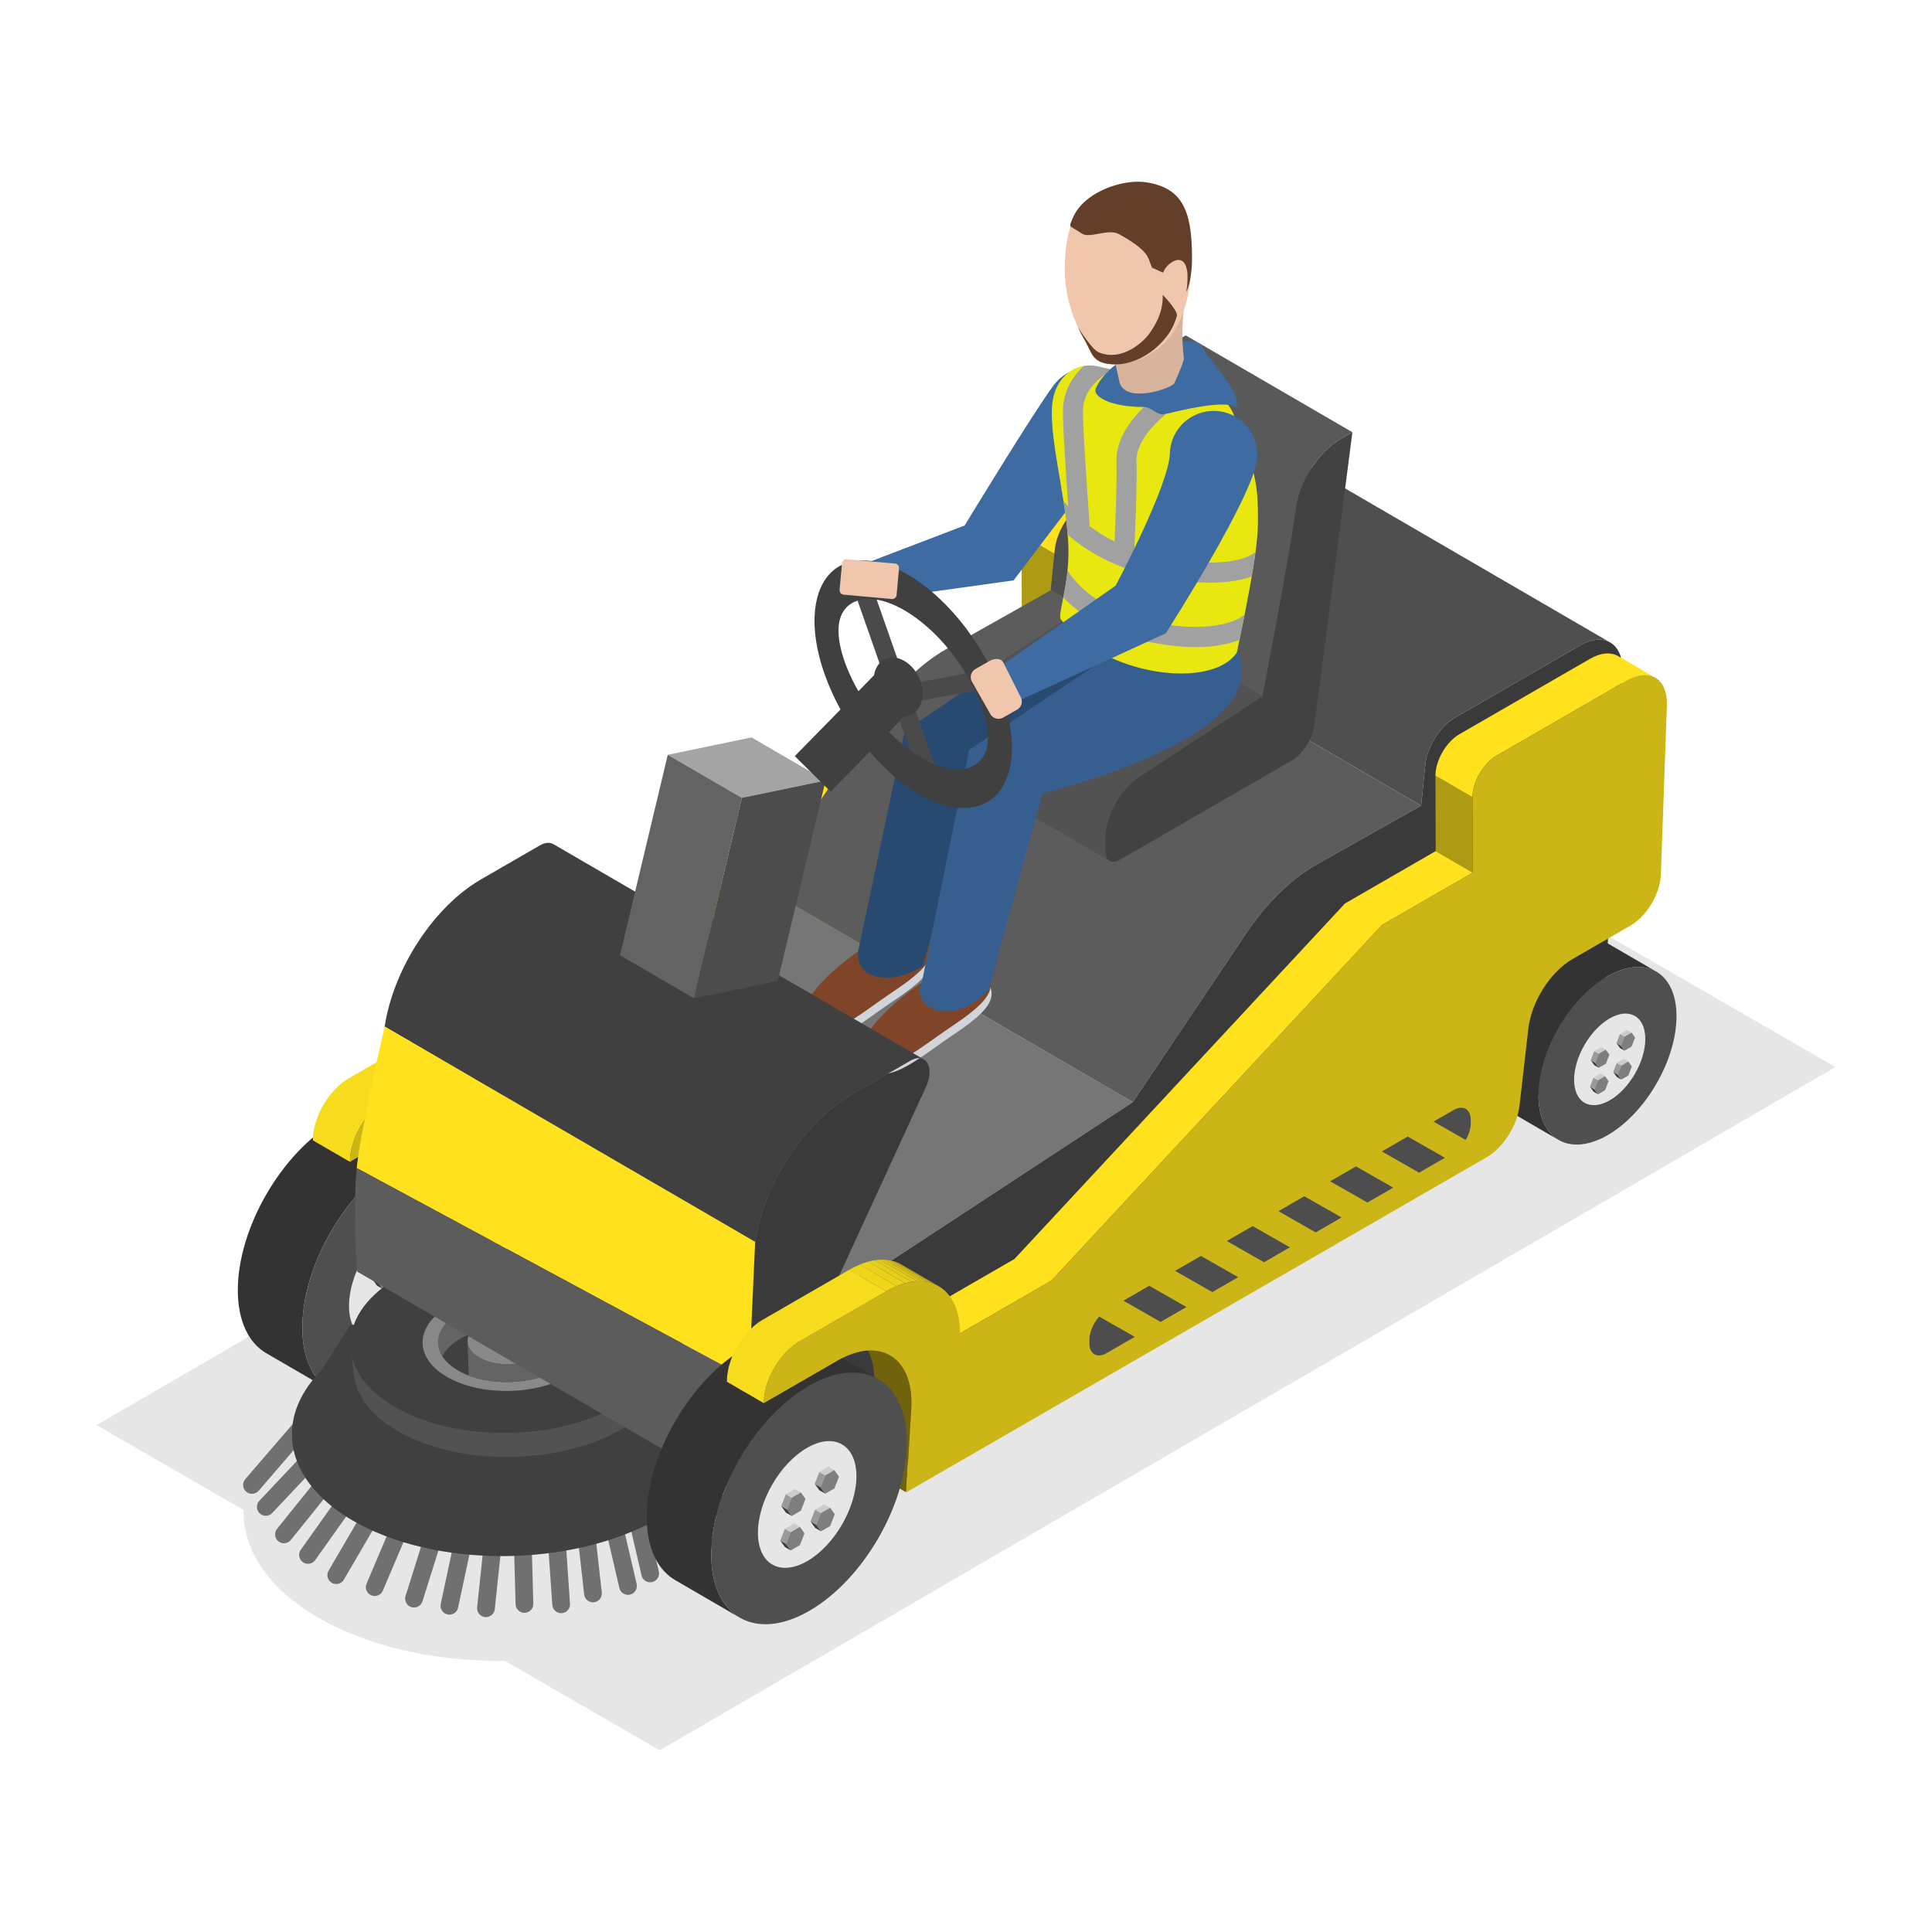 <?xml version="1.0" encoding="utf-8"?>
<svg xmlns="http://www.w3.org/2000/svg" enable-background="new 0 0 3000 3000" viewBox="0 0 3000 3000">
  <switch>
    <g>
      <g>
        <g>
          <g opacity=".1">
            <g>
              <g>
                <polygon points="2850 1656.9 1024.492 2717.835 150 2212.917 1975.508 1151.98"/>
              </g>
            </g>
            <path d="M505.219,2518.003c-109.36-58.614-148.475-145.162-116.074-225.48c16.314-40.44,50.759-79.301,103.496-112.222&#xA;						c157.476-98.308,418.657-106.567,583.081-18.44c164.603,88.229,170.052,239.399,12.579,337.705&#xA;						C930.825,2597.874,669.825,2606.231,505.219,2518.003z"/>
          </g>
          <g>
            <g>
              <g>
                <g>
                  <g>
                    <g>
                      <path d="M628.728,1731.056c-27.615-16.05-65.853-13.792-108.055,10.574&#xA;											c-83.88,48.432-151.659,165.872-151.385,262.263c0.136,47.885,17.042,81.577,44.304,97.422l100.176,58.219&#xA;											c-27.264-15.844-44.17-49.536-44.304-97.423c-0.274-96.391,67.503-213.829,151.383-262.262&#xA;											c42.202-24.368,80.442-26.624,108.056-10.573L628.728,1731.056z" fill="#333"/>
                      <g>
                        <path d="M620.847,1799.849c83.88-48.431,152.103-9.516,152.375,86.875&#xA;												c0.274,96.391-67.504,213.795-151.383,262.228c-83.882,48.431-152.103,9.552-152.377-86.841&#xA;												C469.19,1965.719,536.967,1848.281,620.847,1799.849z" fill="#4f4f4f"/>
                      </g>
                      <g>
                        <ellipse cx="618.442" cy="1983.799" fill="#e6e6e6" rx="107.815" ry="62.448" transform="rotate(-59.84 618.479 1983.876)"/>
                      </g>
                    </g>
                  </g>
                  <g>
                    <g>
                      <g>
                        <g>
                          <polygon fill="#3b3b3b" points="646.485 1967.088 637.356 1961.783 630.191 1951.718 639.32 1957.024"/>
                        </g>
                        <g>
                          <polygon fill="#9a9a9a" points="639.32 1957.024 630.191 1951.718 637.275 1933.431 646.405 1938.736"/>
                        </g>
                        <g>
                          <polygon fill="#ccc" points="646.405 1938.736 637.275 1933.431 651.519 1925.207 660.649 1930.512"/>
                        </g>
                        <g>
                          <polygon fill="#7e7e7e" points="660.649 1930.512 667.813 1940.572 660.729 1958.863 646.485 1967.088 639.32 1957.024 646.405 1938.736"/>
                        </g>
                      </g>
                    </g>
                    <g>
                      <g>
                        <g>
                          <polygon fill="#3b3b3b" points="592.935 2055.131 583.806 2049.826 576.642 2039.761 585.771 2045.066"/>
                        </g>
                        <g>
                          <polygon fill="#9a9a9a" points="585.771 2045.066 576.642 2039.761 583.726 2021.473 592.855 2026.779"/>
                        </g>
                        <g>
                          <polygon fill="#ccc" points="592.855 2026.779 583.726 2021.473 597.97 2013.248 607.099 2018.555"/>
                        </g>
                        <g>
                          <polygon fill="#7e7e7e" points="607.099 2018.555 614.264 2028.615 607.179 2046.906 592.935 2055.131 585.771 2045.066 592.855 2026.779"/>
                        </g>
                      </g>
                    </g>
                    <g>
                      <g>
                        <g>
                          <polygon fill="#3b3b3b" points="639.937 2025.473 630.808 2020.169 623.644 2010.103 632.773 2015.408"/>
                        </g>
                        <g>
                          <polygon fill="#9a9a9a" points="632.773 2015.408 623.644 2010.103 630.728 1991.815 639.857 1997.122"/>
                        </g>
                        <g>
                          <polygon fill="#ccc" points="639.857 1997.122 630.728 1991.815 644.973 1983.59 654.101 1988.897"/>
                        </g>
                        <g>
                          <polygon fill="#7e7e7e" points="654.101 1988.897 661.266 1998.957 654.181 2017.249 639.937 2025.473 632.773 2015.408 639.857 1997.122"/>
                        </g>
                      </g>
                    </g>
                    <g>
                      <g>
                        <g>
                          <polygon fill="#3b3b3b" points="594.494 2001.626 585.365 1996.322 578.2 1986.256 587.329 1991.561"/>
                        </g>
                        <g>
                          <polygon fill="#9a9a9a" points="587.329 1991.561 578.2 1986.256 585.284 1967.968 594.413 1973.275"/>
                        </g>
                        <g>
                          <polygon fill="#ccc" points="594.413 1973.275 585.284 1967.968 599.53 1959.744 608.657 1965.05"/>
                        </g>
                        <g>
                          <polygon fill="#7e7e7e" points="608.657 1965.05 615.822 1975.11 608.738 1993.402 594.494 2001.626 587.329 1991.561 594.413 1973.275"/>
                        </g>
                      </g>
                    </g>
                  </g>
                </g>
                <g>
                  <g>
                    <path d="M391.246,2319.588c-3.183,0-6.38-1.096-8.978-3.335c-5.761-4.968-6.41-13.661-1.445-19.423&#xA;										l85.429-99.165c4.961-5.762,13.657-6.401,19.415-1.446c5.761,4.969,6.41,13.662,1.445,19.423l-85.428,99.166&#xA;										C398.96,2317.968,395.114,2319.588,391.246,2319.588z" fill="#707070"/>
                    <path d="M412.691,2353.721c-3.385,0-6.776-1.237-9.435-3.745c-5.536-5.21-5.798-13.923-0.585-19.463&#xA;										l93.562-99.374c5.214-5.533,13.926-5.802,19.462-0.585c5.536,5.21,5.798,13.924,0.585,19.463l-93.563,99.374&#xA;										C420.009,2352.269,416.355,2353.721,412.691,2353.721z" fill="#707070"/>
                    <path d="M440.903,2396.386c-3.029,0-6.077-0.995-8.622-3.039&#xA;										c-5.923-4.767-6.861-13.433-2.094-19.363l68.645-85.33c4.763-5.923,13.432-6.857,19.358-2.097&#xA;										c5.923,4.766,6.861,13.433,2.094,19.363l-68.645,85.329C448.919,2394.632,444.929,2396.386,440.903,2396.386z" fill="#707070"/>
                    <path d="M478.234,2428.267c-2.756,0-5.543-0.827-7.963-2.548&#xA;										c-6.198-4.404-7.651-13.002-3.247-19.195l75.899-106.79c4.407-6.192,12.998-7.657,19.2-3.247&#xA;										c6.198,4.404,7.65,13.003,3.247,19.195l-75.899,106.79C486.785,2426.25,482.543,2428.267,478.234,2428.267z" fill="#707070"/>
                    <path d="M522.099,2459.644c-2.356,0-4.743-0.605-6.928-1.876&#xA;										c-6.565-3.832-8.783-12.263-4.951-18.832l64.07-109.788c3.839-6.575,12.255-8.773,18.833-4.955&#xA;										c6.565,3.832,8.783,12.263,4.951,18.832l-64.07,109.788C531.443,2457.203,526.835,2459.644,522.099,2459.644z" fill="#707070"/>
                    <path d="M581.843,2478.28c-1.795,0-3.62-0.356-5.378-1.102c-6.998-2.978-10.259-11.06-7.288-18.058&#xA;										l51.865-122.044c2.975-7.006,11.055-10.266,18.057-7.288c6.998,2.978,10.259,11.06,7.287,18.058l-51.865,122.044&#xA;										C592.293,2475.134,587.201,2478.28,581.843,2478.28z" fill="#707070"/>
                    <path d="M642.865,2496.164c-1.368,0-2.76-0.208-4.134-0.638&#xA;										c-7.254-2.286-11.284-10.018-9.002-17.272l42.713-135.78c2.279-7.254,10.01-11.275,17.264-9.002&#xA;										c7.254,2.286,11.284,10.017,9.001,17.272l-42.712,135.78C654.146,2492.399,648.717,2496.164,642.865,2496.164z" fill="#707070"/>
                    <path d="M697.853,2507.237c-0.955,0-1.919-0.094-2.891-0.302&#xA;										c-7.435-1.587-12.175-8.908-10.588-16.344l29.331-137.306c1.587-7.442,8.891-12.202,16.343-10.588&#xA;										c7.435,1.586,12.175,8.908,10.588,16.344l-29.331,137.306C709.923,2502.813,704.209,2507.237,697.853,2507.237z" fill="#707070"/>
                    <path d="M754.609,2511.049c-0.481,0-0.968-0.027-1.459-0.074c-7.563-0.8-13.045-7.577-12.249-15.134&#xA;										l15.257-144.93c0.793-7.563,7.556-12.982,15.133-12.256c7.563,0.8,13.045,7.577,12.249,15.134l-15.257,144.93&#xA;										C767.54,2505.791,761.564,2511.049,754.609,2511.049z" fill="#707070"/>
                    <path d="M814.357,2504.406c-7.429,0-13.553-5.917-13.755-13.392l-3.052-111.341&#xA;										c-0.209-7.604,5.782-13.93,13.385-14.139c7.64-0.262,13.933,5.782,14.138,13.386l3.052,111.341&#xA;										c0.209,7.604-5.782,13.93-13.385,14.139C814.612,2504.406,814.484,2504.406,814.357,2504.406z" fill="#707070"/>
                    <path d="M871.345,2504.944c-7.173,0-13.22-5.56-13.721-12.821l-9.153-132.72&#xA;										c-0.525-7.584,5.2-14.159,12.786-14.683c7.553-0.498,14.161,5.204,14.682,12.787l9.153,132.72&#xA;										c0.524,7.584-5.2,14.159-12.787,14.684C871.983,2504.931,871.664,2504.944,871.345,2504.944z" fill="#707070"/>
                    <path d="M920.743,2488.089c-6.918,0-12.877-5.197-13.667-12.236l-14.867-132.721&#xA;										c-0.844-7.557,4.595-14.367,12.151-15.214c7.553-0.867,14.367,4.592,15.217,12.149l14.867,132.72&#xA;										c0.844,7.557-4.595,14.368-12.151,15.215C921.771,2488.062,921.254,2488.089,920.743,2488.089z" fill="#707070"/>
                    <path d="M975.163,2476.492c-6.256,0-11.919-4.289-13.398-10.649l-30.511-131.202&#xA;										c-1.721-7.409,2.887-14.811,10.292-16.532c7.375-1.708,14.807,2.877,16.531,10.293l30.511,131.202&#xA;										c1.721,7.409-2.887,14.811-10.292,16.532C977.247,2476.378,976.198,2476.492,975.163,2476.492z" fill="#707070"/>
                    <path d="M1009.6,2457.008c-6.255,0-11.919-4.289-13.398-10.649l-30.511-131.201&#xA;										c-1.721-7.409,2.887-14.811,10.293-16.532c7.378-1.708,14.806,2.878,16.531,10.293l30.511,131.201&#xA;										c1.721,7.409-2.888,14.811-10.293,16.532C1011.683,2456.894,1010.635,2457.008,1009.6,2457.008z" fill="#707070"/>
                    <path d="M1050.211,2441.411c-5.049,0-9.913-2.783-12.326-7.611l-36.662-73.322&#xA;										c-3.399-6.804-0.642-15.073,6.158-18.475c6.79-3.402,15.069-0.652,18.471,6.158l36.665,73.322&#xA;										c3.399,6.804,0.642,15.073-6.158,18.475C1054.383,2440.947,1052.282,2441.411,1050.211,2441.411z" fill="#707070"/>
                    <path d="M1094.755,2409.96c-4.299,0-8.534-2.004-11.22-5.775l-50.043-70.176&#xA;										c-4.414-6.192-2.975-14.791,3.217-19.201c6.185-4.43,14.79-2.978,19.203,3.214l50.044,70.176&#xA;										c4.414,6.192,2.975,14.791-3.217,19.201C1100.315,2409.133,1097.522,2409.96,1094.755,2409.96z" fill="#707070"/>
                    <path d="M1137.925,2378.234c-4.007,0-7.983-1.741-10.706-5.103l-60.107-74.196&#xA;										c-4.786-5.91-3.876-14.576,2.034-19.363c5.899-4.794,14.571-3.886,19.365,2.03l60.108,74.196&#xA;										c4.786,5.91,3.876,14.576-2.034,19.363C1144.036,2377.232,1140.97,2378.234,1137.925,2378.234z" fill="#707070"/>
                    <path d="M1170.231,2326.258c-2.908,0-5.839-0.915-8.329-2.817l-76.275-58.081&#xA;										c-6.05-4.605-7.22-13.245-2.615-19.295c4.608-6.051,13.244-7.227,19.294-2.609l76.275,58.081&#xA;										c6.05,4.605,7.22,13.245,2.615,19.295C1178.486,2324.388,1174.382,2326.258,1170.231,2326.258z" fill="#707070"/>
                    <path d="M1172.288,2270.005c-2.847,0-5.721-0.881-8.185-2.703l-80.393-59.547&#xA;										c-6.111-4.525-7.395-13.15-2.871-19.261c4.528-6.111,13.15-7.395,19.261-2.871l80.393,59.546&#xA;										c6.111,4.525,7.395,13.15,2.871,19.262C1180.661,2268.076,1176.5,2270.005,1172.288,2270.005z" fill="#707070"/>
                  </g>
                  <path d="M557.211,2366.369c-89.429-47.931-121.415-118.705-94.919-184.385&#xA;									c13.341-33.07,41.508-64.849,84.633-91.77c128.775-80.391,342.355-87.144,476.812-15.08&#xA;									c134.603,72.149,139.06,195.768,10.286,276.157C905.248,2431.682,691.817,2438.516,557.211,2366.369z" fill="#404040"/>
                  <path d="M544.165,2057.149l-84.689,132.591c0,0,40.086,163.372,294.842,145.065&#xA;									c254.756-18.307,353.549-186.286,353.549-186.286l-71.036-91.37H544.165z" fill="#404040"/>
                  <g>
                    <path d="M548.522,2126.697c1.056,36.75,26.469,72.785,75.909,99.284&#xA;										c98.248,52.661,254.199,47.73,348.297-11.013c46.746-29.182,69.439-66.159,68.396-102.439l-4.333-37.627&#xA;										c1.043,36.281-21.651,73.257-68.397,102.439c-94.099,58.741-250.049,63.673-348.297,11.012&#xA;										c-49.44-26.499-74.853-62.534-75.909-99.284L548.522,2126.697z" fill="#525252"/>
                    <path d="M620.086,2188.362c-98.217-52.642-101.581-143.002-7.513-201.723&#xA;										c94.067-58.723,250.081-63.657,348.298-11.015c98.324,52.703,101.579,143.003,7.514,201.724&#xA;										C874.318,2236.071,718.412,2241.063,620.086,2188.362z" fill="#404040"/>
                    <path d="M697.623,2139.986c-53.593-28.727-55.427-77.946-4.097-109.99&#xA;										c51.288-32.017,136.273-34.706,189.866-5.979c53.55,28.702,55.383,77.922,4.094,109.94&#xA;										C836.156,2166,751.173,2168.687,697.623,2139.986z" fill="#898989"/>
                    <g>
                      <path d="M714.11,2129.73c44.065,23.617,113.812,21.413,156.014-4.933&#xA;											c13.745-8.581,22.392-18.708,26.919-29.213c-5.084-10.697-15.006-20.683-29.975-28.705&#xA;											c-44.066-23.619-114.027-21.407-156.229,4.939c-13.501,8.427-22.463,18.303-27.042,28.604&#xA;											C688.821,2111.346,698.859,2121.555,714.11,2129.73z" fill="#404040"/>
                      <path d="M680.009,2085.167c0.204,7.076,2.549,14.072,6.772,20.719&#xA;											c4.939-9.1,12.994-17.816,25.042-25.335c42.202-26.346,112.162-28.559,156.229-4.94&#xA;											c12.619,6.764,21.615,14.932,27.214,23.733c3.642-6.723,5.786-13.631,5.587-20.528&#xA;											c-0.472-16.449-11.841-32.573-33.987-44.443c-44.066-23.619-114.026-21.406-156.231,4.94&#xA;											C689.693,2052.384,679.54,2068.928,680.009,2085.167z" fill="#646464"/>
                      <path d="M726.062,2082.868l1.831,53.02c39.03,14.89,91.106,13.243,128.936-4.075l-1.824-52.778&#xA;											c0.274,9.512-5.695,19.214-17.957,26.868c-24.616,15.367-65.376,16.733-91.078,2.957&#xA;											C732.985,2101.9,726.337,2092.473,726.062,2082.868z" fill="#646464"/>
                      <path d="M745.969,2108.859c-25.838-13.849-26.582-37.462-1.968-52.828&#xA;											c24.616-15.367,65.378-16.734,91.216-2.884c25.701,13.775,26.445,37.388,1.83,52.756&#xA;											C812.432,2121.267,771.67,2122.634,745.969,2108.859z" fill="#898989"/>
                    </g>
                  </g>
                </g>
                <g>
                  <g>
                    <g>
                      <polygon fill="#ad9b14" points="1644.152 980.114 1586.621 946.677 1586.289 829.563 1643.821 862.998"/>
                    </g>
                    <path d="M1870.077,643.938c-11.249-6.537-26.833-5.659-44.12,4.324l-202.473,116.905&#xA;										c-20.613,11.901-37.261,40.739-37.195,64.396l57.532,33.435c-0.068-23.655,16.582-52.494,37.193-64.396l202.474-116.905&#xA;										c17.289-9.981,32.87-10.86,44.121-4.322L1870.077,643.938z" fill="#ffe21d"/>
                    <polygon fill="#ffe21d" points="1586.621 946.677 1445.75 1028.015 932.55 1580.028 790.586 1661.997 848.116 1695.432 990.082 1613.463 1503.28 1061.45 1644.152 980.114"/>
                    <path d="M739.391,1729.723l-57.532-33.436c22.377,13.005,35.388,42.001,32.923,82.962&#xA;										l-7.829,129.715l57.532,33.437l7.829-129.715C774.777,1771.722,761.765,1742.726,739.391,1729.723z" fill="#70630c"/>
                    <g>
                      <defs>
                        <path d="M757.291,1588.8l57.532,33.435&#xA;												c-20.761-12.066-49.514-10.364-81.239,7.954l-57.532-33.436C707.779,1578.434,736.53,1576.734,757.291,1588.8z" enable-background="new" id="a"/>
                      </defs>
                      <clipPath id="b">
                        <use href="#a" overflow="visible"/>
                      </clipPath>
                      <g clip-path="url(#b)">
                        <path d="M733.583,1630.189l-57.532-33.436c5.424-3.131,10.761-5.777,15.985-7.951l57.532,33.435&#xA;												C744.342,1624.412,739.006,1627.058,733.583,1630.189L733.583,1630.189z" fill="#f0d61b"/>
                        <path d="M749.568,1622.236l-57.532-33.435c4.573-1.904,9.058-3.446,13.443-4.635l57.53,33.436&#xA;												C758.626,1618.792,754.139,1620.334,749.568,1622.236L749.568,1622.236z" fill="#ebd11a"/>
                        <path d="M763.009,1617.603l-57.53-33.436c3.413-0.927,6.764-1.641,10.045-2.147l57.53,33.437&#xA;												C769.773,1615.96,766.422,1616.674,763.009,1617.603L763.009,1617.603z" fill="#e6ce1a"/>
                        <path d="M773.054,1615.456l-57.53-33.437c2.894-0.445,5.733-0.728,8.513-0.854l57.53,33.436&#xA;												C778.787,1614.725,775.948,1615.01,773.054,1615.456L773.054,1615.456z" fill="#e2c91a"/>
                        <path d="M781.568,1614.602l-57.53-33.436c2.571-0.114,5.091-0.093,7.557,0.061l57.53,33.436&#xA;												C786.659,1614.507,784.14,1614.486,781.568,1614.602L781.568,1614.602z" fill="#ddc419"/>
                        <path d="M789.124,1614.663l-57.53-33.436c2.351,0.149,4.651,0.419,6.898,0.807l57.53,33.436&#xA;												C793.777,1615.08,791.477,1614.812,789.124,1614.663L789.124,1614.663z" fill="#d8bf18"/>
                        <path d="M796.023,1615.47l-57.53-33.436c2.19,0.381,4.328,0.873,6.41,1.478l57.532,33.436&#xA;												C800.352,1616.343,798.212,1615.849,796.023,1615.47L796.023,1615.47z" fill="#d2bb18"/>
                        <path d="M802.434,1616.948l-57.532-33.436c2.066,0.601,4.077,1.31,6.031,2.127l57.532,33.437&#xA;												C806.512,1618.257,804.499,1617.547,802.434,1616.948L802.434,1616.948z" fill="#cdb617"/>
                        <path d="M808.465,1619.075l-57.532-33.437c1.971,0.825,3.882,1.761,5.732,2.804l57.532,33.434&#xA;												C812.347,1620.833,810.435,1619.9,808.465,1619.075L808.465,1619.075z" fill="#c8b117"/>
                        <path d="M814.197,1621.876l-57.532-33.434c0.209,0.118,0.419,0.236,0.626,0.358l57.532,33.435&#xA;												C814.616,1622.115,814.406,1621.995,814.197,1621.876L814.197,1621.876z" fill="#c3af16"/>
                      </g>
                    </g>
                    <g>
                      <path d="M1883.487,681.696c35.726-20.628,64.176-2.381,62.129,39.863l-9.356,262.51&#xA;											c-1.431,29.5-22.006,63.754-46.97,78.169l-90.084,52.012c-34.604,19.981-63.89,66.164-68.729,108.4l-13.653,119.07&#xA;											c-3.566,31.214-25.235,65.382-50.825,80.157L764.485,1942.4l7.827-129.715c4.737-78.709-47.667-113.239-113.856-75.022&#xA;											l-115.1,66.456c-0.1-35.365,24.731-78.375,55.48-96.13l134.748-77.801c63.035-36.396,114.327-7.194,114.532,65.243&#xA;											l141.966-81.969l513.198-552.013l140.872-81.336l-0.331-117.116c-0.068-23.655,16.582-52.494,37.193-64.396&#xA;											L1883.487,681.696z" fill="#ccb517"/>
                    </g>
                    <path d="M676.052,1596.752l-134.748,77.802c-30.749,17.753-55.578,60.765-55.478,96.13l57.53,33.435&#xA;										c-0.1-35.365,24.731-78.375,55.48-96.13l134.748-77.801L676.052,1596.752z" fill="#f6dc1c"/>
                  </g>
                </g>
                <g>
                  <g>
                    <path d="M1924.996,663.258c-11.88-6.906-28.345-5.983-46.623,4.571l-194.16,112.105&#xA;										c-23.661,13.663-43.565,45.4-46.458,74.095l-6.322,62.649l575.309,334.355l6.322-62.649&#xA;										c2.895-28.695,22.797-60.432,46.458-74.093l194.162-112.107c18.276-10.554,34.74-11.477,46.621-4.571L1924.996,663.258z" fill="#4f4f4f"/>
                    <path d="M1631.434,916.678l-163.361,91.968c-39.036,22.535-76.93,59.582-107.53,105.141&#xA;										l-176.767,263.251l575.311,334.355l176.766-263.251c30.6-45.559,68.496-82.606,107.53-105.141l163.361-91.969&#xA;										L1631.434,916.678z" fill="#5c5c5c"/>
                    <g>
                      <polygon fill="#767676" points="1283.575 2023.35 708.266 1688.994 1183.775 1377.039 1759.086 1711.394"/>
                    </g>
                    <g>
                      <path d="M2453.685,1002.184c37.941-21.907,68.064-2.317,65.607,42.652l-32.57,599.817&#xA;											l-1356.588,786.456l-0.932-283.024l43.41-219.694c13.811-90.578,76.549-186.37,149.668-228.587l90.995-52.54&#xA;											c24.495-14.143,38.762,9.562,24.468,40.671l-154.167,335.414l475.511-311.956l176.766-263.251&#xA;											c30.6-45.559,68.496-82.604,107.53-105.141l163.363-91.969l6.321-62.649c2.895-28.695,22.797-60.432,46.458-74.093&#xA;											L2453.685,1002.184z" fill="#3a3a3a"/>
                    </g>
                    <g>
                      <g>
                        <path d="M1440.05,1470.215c19.996,27.559-1.149,49.484-53.526,84.549&#xA;												c-52.378,35.065-109.474,87.603-136.152,42.432c-13.196-22.346,36.881-74.951,89.259-110.015&#xA;												C1392.009,1452.116,1424.81,1449.211,1440.05,1470.215z" fill="#d1d4d9"/>
                        <path d="M1438.51,1456.562c19.996,27.559-1.147,49.484-53.525,84.549&#xA;												c-52.378,35.065-109.477,87.603-136.152,42.43c-13.195-22.344,36.88-74.949,89.258-110.013&#xA;												C1390.469,1438.464,1423.27,1435.558,1438.51,1456.562z" fill="#804528"/>
                      </g>
                      <g>
                        <path d="M1532.335,1523.206c19.996,27.561-1.148,49.486-53.526,84.551&#xA;												c-52.378,35.064-109.475,87.603-136.152,42.43c-13.195-22.344,36.882-74.949,89.259-110.013&#xA;												C1484.294,1505.109,1517.095,1502.204,1532.335,1523.206z" fill="#d1d4d9"/>
                        <path d="M1530.795,1509.553c19.995,27.561-1.147,49.485-53.525,84.551&#xA;												c-52.378,35.064-109.477,87.603-136.152,42.43c-13.196-22.344,36.88-74.949,89.258-110.013&#xA;												C1482.753,1491.457,1515.554,1488.551,1530.795,1509.553z" fill="#804528"/>
                      </g>
                    </g>
                    <path d="M1172.612,1928.39c13.811-90.577,76.549-186.368,149.668-228.588l90.995-52.538&#xA;										c8.623-4.979,15.977-5.267,21.266-2.193l-575.311-334.355c-5.286-3.073-12.643-2.785-21.264,2.193l-90.997,52.54&#xA;										c-73.119,42.217-135.855,138.009-149.668,228.586L1172.612,1928.39z" fill="#404040"/>
                    <path d="M1162.951,2141.849l9.661-213.459l-575.312-334.355c0,0-38.048,163.967-43.408,219.696&#xA;										L1162.951,2141.849z" fill="#ffe21d"/>
                    <path d="M553.893,1813.73c-6.775,70.431,0.932,160.941,0.932,160.941l575.309,334.355&#xA;										l32.817-167.177L553.893,1813.73z" fill="#5c5c5c"/>
                  </g>
                </g>
                <g>
                  <g>
                    <path d="M2485.679,1458.623c-19.485-11.325-46.467-9.729-76.253,7.468&#xA;										c-59.205,34.184-107.022,117.043-106.829,185.077c0.097,33.789,12.026,57.568,31.266,68.75l86.297,50.154&#xA;										c-19.241-11.183-31.172-34.962-31.266-68.75c-0.193-68.034,47.624-150.892,106.829-185.076&#xA;										c29.786-17.198,56.768-18.793,76.253-7.469L2485.679,1458.623z" fill="#333"/>
                    <g>
                      <path d="M2495.723,1516.245c59.205-34.184,107.333-6.725,107.527,61.31&#xA;											c0.193,68.005-47.625,150.862-106.829,185.046c-59.205,34.184-107.333,6.725-107.527-61.28&#xA;											C2388.701,1633.287,2436.518,1550.429,2495.723,1516.245z" fill="#4f4f4f"/>
                    </g>
                    <g>
                      <path d="M2499.367,1581.459c30.54-17.634,55.376-3.48,55.474,31.586&#xA;											c0.1,35.095-24.575,77.836-55.115,95.47c-30.515,17.619-55.351,3.464-55.449-31.631&#xA;											C2444.177,1641.818,2468.852,1599.078,2499.367,1581.459z" fill="#e6e6e6"/>
                    </g>
                  </g>
                </g>
                <g>
                  <g>
                    <g>
                      <polygon fill="#ad9b14" points="2286.845 1355.04 2229.313 1321.605 2228.982 1204.49 2286.512 1237.926"/>
                    </g>
                    <path d="M2512.768,1018.866c-11.249-6.537-26.833-5.659-44.12,4.322l-202.474,116.907&#xA;										c-20.613,11.901-37.261,40.74-37.193,64.395l57.53,33.436c-0.066-23.657,16.582-52.496,37.195-64.396l202.473-116.905&#xA;										c17.287-9.981,32.871-10.862,44.12-4.324L2512.768,1018.866z" fill="#ffe21d"/>
                    <polygon fill="#ffe21d" points="2229.313 1321.605 2088.442 1402.942 1575.244 1954.954 1433.277 2036.923 1490.809 2070.36 1632.774 1988.391 2145.973 1436.378 2286.845 1355.04"/>
                    <path d="M1382.082,2104.649l-57.532-33.434c22.377,13.003,35.388,42.001,32.922,82.962&#xA;										l-7.827,129.714l57.53,33.435l7.829-129.713C1417.47,2146.65,1404.458,2117.655,1382.082,2104.649z" fill="#70630c"/>
                    <g>
                      <defs>
                        <path d="M1399.982,1963.726l57.532,33.436&#xA;												c-20.761-12.066-49.512-10.366-81.24,7.953l-57.53-33.435C1350.47,1953.362,1379.223,1951.66,1399.982,1963.726z" enable-background="new" id="c"/>
                      </defs>
                      <clipPath id="d">
                        <use href="#c" overflow="visible"/>
                      </clipPath>
                      <g clip-path="url(#d)">
                        <path d="M1376.275,2005.115l-57.53-33.435c5.423-3.131,10.759-5.777,15.985-7.953l57.53,33.436&#xA;												C1387.036,1999.338,1381.699,2001.984,1376.275,2005.115L1376.275,2005.115z" fill="#f0d61b"/>
                        <path d="M1392.26,1997.164l-57.53-33.436c4.571-1.902,9.057-3.444,13.44-4.634l57.532,33.435&#xA;												C1401.317,1993.719,1396.832,1995.261,1392.26,1997.164L1392.26,1997.164z" fill="#ebd11a"/>
                        <path d="M1405.702,1992.529l-57.532-33.435c3.413-0.929,6.764-1.642,10.046-2.147l57.531,33.435&#xA;												C1412.466,1990.888,1409.115,1991.602,1405.702,1992.529L1405.702,1992.529z" fill="#e6ce1a"/>
                        <path d="M1415.747,1990.382l-57.531-33.435c2.894-0.445,5.733-0.73,8.513-0.853l57.532,33.434&#xA;												C1421.481,1989.654,1418.641,1989.936,1415.747,1990.382L1415.747,1990.382z" fill="#e2c91a"/>
                        <path d="M1424.261,1989.528l-57.532-33.434c2.573-0.116,5.091-0.095,7.557,0.061l57.532,33.435&#xA;												C1429.352,1989.435,1426.832,1989.414,1424.261,1989.528L1424.261,1989.528z" fill="#ddc419"/>
                        <path d="M1431.818,1989.589l-57.532-33.435c2.351,0.149,4.653,0.417,6.898,0.807l57.532,33.435&#xA;												C1436.469,1990.008,1434.168,1989.738,1431.818,1989.589L1431.818,1989.589z" fill="#d8bf18"/>
                        <path d="M1438.716,1990.396l-57.532-33.435c2.19,0.379,4.328,0.873,6.412,1.478l57.53,33.434&#xA;												C1443.043,1991.269,1440.905,1990.777,1438.716,1990.396L1438.716,1990.396z" fill="#d2bb18"/>
                        <path d="M1445.126,1991.874l-57.53-33.434c2.064,0.599,4.077,1.309,6.031,2.127l57.53,33.436&#xA;												C1449.203,1993.184,1447.192,1992.475,1445.126,1991.874L1445.126,1991.874z" fill="#cdb617"/>
                        <path d="M1451.156,1994.003l-57.53-33.436c1.97,0.825,3.882,1.759,5.732,2.802l57.53,33.436&#xA;												C1455.039,1995.762,1453.128,1994.828,1451.156,1994.003L1451.156,1994.003z" fill="#c8b117"/>
                        <path d="M1456.888,1996.805l-57.53-33.436c0.209,0.118,0.417,0.238,0.624,0.358l57.532,33.436&#xA;												C1457.307,1997.041,1457.098,1996.923,1456.888,1996.805L1456.888,1996.805z" fill="#c3af16"/>
                      </g>
                    </g>
                    <g>
                      <path d="M2526.18,1056.625c35.726-20.628,64.174-2.381,62.128,39.861l-9.356,262.51&#xA;											c-1.429,29.5-22.004,63.756-46.968,78.169l-90.084,52.014c-34.606,19.981-63.89,66.163-68.731,108.4l-13.652,119.07&#xA;											c-3.566,31.212-25.237,65.381-50.827,80.157l-901.514,520.521l7.829-129.713c4.735-78.709-47.669-113.239-113.856-75.024&#xA;											l-115.099,66.458c-0.1-35.365,24.729-78.377,55.478-96.13l134.748-77.802c63.035-36.396,114.328-7.192,114.534,65.245&#xA;											l141.965-81.969l513.2-552.013l140.871-81.338l-0.333-117.114c-0.066-23.657,16.582-52.496,37.195-64.396&#xA;											L2526.18,1056.625z" fill="#ccb517"/>
                    </g>
                    <path d="M1318.745,1971.68l-134.748,77.801c-30.749,17.755-55.58,60.767-55.48,96.13l57.532,33.437&#xA;										c-0.1-35.365,24.729-78.377,55.478-96.13l134.748-77.802L1318.745,1971.68z" fill="#f6dc1c"/>
                  </g>
                </g>
                <g>
                  <g>
                    <g>
                      <polygon fill="#a4a4a4" points="1151.976 1238.894 1036.915 1172.023 1166.925 1145.036 1281.988 1211.907"/>
                    </g>
                    <g>
                      <polygon fill="#636363" points="1077.715 1550.218 962.652 1483.347 1036.915 1172.023 1151.976 1238.894"/>
                    </g>
                    <g>
                      <polygon fill="#4c4c4c" points="1151.976 1238.894 1281.988 1211.907 1207.699 1523.246 1077.715 1550.218"/>
                    </g>
                  </g>
                </g>
                <g>
                  <g>
                    <path d="M1841.26,520.789c-0.494,0.284-9.85,5.687-18.216,10.516&#xA;										c-34.658,20.011-64.126,65.91-69.643,108.448c-9.146,70.517-49.638,279.85-51.77,290.868l258.758,150.382&#xA;										c2.131-11.017,42.624-220.35,51.768-290.867c5.517-42.538,34.987-88.435,69.643-108.446&#xA;										c8.365-4.83,17.724-10.234,18.216-10.518L1841.26,520.789z" fill="#595959"/>
                    <path d="M1701.631,930.62c-7.154,4.691-143.081,93.8-190.782,125.063&#xA;										c-31.524,20.661-55.591,66.08-53.063,101.572c-0.04,4.523-0.079,9.044-0.118,13.567c-0.27,7.668,2.263,13.046,6.494,15.504&#xA;										l258.756,150.384c-4.229-2.458-6.764-7.838-6.492-15.506c0.039-4.523,0.079-9.044,0.118-13.565&#xA;										c-2.53-35.494,21.538-80.914,53.061-101.574c47.703-31.261,183.63-120.372,190.784-125.063L1701.631,930.62z" fill="#525252"/>
                    <g>
                      <path d="M2081.801,681.689c8.365-4.83,17.724-10.234,18.216-10.518l-58.876,454.149&#xA;											c-2.836,22.002-18.063,45.703-35.991,56.054c-63.947,36.921-209.144,120.757-266.342,153.781&#xA;											c-12.664,7.312-22.915,1.083-22.382-13.951c0.039-4.523,0.079-9.044,0.118-13.565&#xA;											c-2.53-35.494,21.538-80.914,53.061-101.574c47.703-31.261,183.63-120.372,190.784-125.063&#xA;											c2.131-11.017,42.624-220.35,51.768-290.867C2017.675,747.598,2047.145,701.7,2081.801,681.689z" fill="#424242"/>
                    </g>
                    <g>
                      <g>
                        <g>
                          <g>
                            <path d="M1332.94,1474.978c-7.741,45.847,51.202,56.566,99.428,25.604l86.696-298.52&#xA;														c0,0,300.568-71.276,309.193-184.092c3.673-48.016-53.886-131.005-53.886-131.005l-369.425,247.901L1332.94,1474.978z" fill="#294a70"/>
                            <path d="M1431.962,1522.868c-21.621,43.804,51.015,74.171,103.409,13.438l83.54-304.5&#xA;														c0,0,300.568-71.276,309.195-184.093c3.671-48.016-53.888-131.005-53.888-131.005l-369.425,247.901L1431.962,1522.868z" fill="#365f8f"/>
                            <path d="M1393.691,926.309l-62.282-46.713l166.479-63.627c0,0,108.403-178.409,138.673-218.323&#xA;														c22.529-29.706,64.777-35.723,94.703-13.488l0,0c31.448,23.367,36.689,68.415,11.442,98.377&#xA;														c-37.243,44.198-168.772,218.667-168.772,218.667L1393.691,926.309z" fill="#3d6ba2"/>
                            <path d="M1920.694,1012.983c-38.304,58.409-205.665,37.457-273.311-50.984&#xA;														c-6.283-8.214,14.861-55.425,11.328-120.38c-4.031-74.104-31.879-169.225-24.139-219.526&#xA;														c5.319-34.569,33.676-60.74,67.888-53.485c42.12,8.933,168.125,37.353,168.125,37.353&#xA;														c29.545,5.968,50.415,32.463,49.301,62.584c26.3,55.528,34.442,74.875,33.381,146.166&#xA;														C1952.572,861.259,1932.138,957.067,1920.694,1012.983z" fill="#e8e810"/>
                            <path d="M1949.534,857.13c-1.592,11.964-3.61,24.836-5.87,38.065&#xA;														c-18.19,6.487-40.037,9.486-63.802,9.486c-34.03,0-71.511-5.679-105.906-14.263&#xA;														c-44.241-11.041-85.25-33.42-116.066-60.141c-1.404-17.02-3.83-34.9-6.655-52.955c2.315,3.088,4.773,6.186,7.485,9.289&#xA;														c-3.426-48.404-9.159-134.402-8.095-153.143c1.658-29.026,16.269-50.161,31.985-65.043&#xA;														c6.313-1.068,12.911-1.288,19.849,0.184c5.767,1.222,13.383,2.877,21.782,4.714c-2.47,2.268-4.676,4.537-6.823,6.836&#xA;														c-15.906,11.051-34.178,28.393-35.714,55.079c-1.095,19.351,7.117,137.154,10.371,180.919l-1.156,0.084&#xA;														c11.986,9.071,25.384,17.494,39.817,24.784c1.424-32.42,3.821-94.294,2.909-124.455&#xA;														c-1.047-34.504,22.518-64.971,42.52-84.524c12.513,0.723,20.534,13.819,31.9,11.18c0.921-0.214,1.976-0.463,2.97-0.696&#xA;														c-20.112,16.319-47.097,45.404-46.249,73.088c1.08,35.888-2.213,111.844-3.455,138.431&#xA;														c6.621,2.312,13.322,4.444,20.166,6.151C1858.643,879.461,1924.337,877.409,1949.534,857.13z M1856.401,1004.777&#xA;														c26.379,0,49.36-3.925,68.257-11.091c2.505-12.189,5.217-25.452,7.954-39.249&#xA;														c-26.609,21.283-88.351,25.548-157.591,8.278c-55.412-13.828-97.587-45.452-117.409-76.801&#xA;														c-1.594,16.097-4.188,30.16-6.512,41.784c27.774,29.046,68.96,53.399,116.381,65.232&#xA;														C1799.533,1000.928,1829.594,1004.777,1856.401,1004.777z" fill="#a1a1a1"/>
                            <path d="M1866.763,538.477c4.628,14.19,62.547,70.666,53.19,93.979&#xA;														c-19.35-12.017-83.56,4.19-111.886,10.77c-11.684,2.714-19.797-11.31-32.928-11.31&#xA;														c-51.766,0-77.887-16.648-73.885-27.769c8.471-23.53,45.968-56.621,91.261-67.143&#xA;														C1837.811,526.483,1863.245,527.686,1866.763,538.477z" fill="#3d6ba2"/>
                            <path d="M1823.61,594.735c-1.703,7.421-75.295,33.415-85.179-0.941l-26.253-118.666&#xA;														l127.996-19.064c0,0-5.266,48.363-3.972,74.355c0.454,9.119,1.279,18.687,2.143,27.169&#xA;														C1834.435,572.146,1823.61,594.735,1823.61,594.735z" fill="#d9b49c"/>
                            <path d="M1849.986,404.474c0,39.915-8.339,86.775-33.071,118.399&#xA;														c-21.744,27.802-58.28,42.981-83.685,42.981c-38.075,0-36.599-16.685-49.648-38.979&#xA;														c-16.505-28.196-30.239-66.867-30.239-108.759c0-31.116,4.349-68.446,21.387-90.056&#xA;														c24.033-30.481,74.148-45.164,105.53-40.171C1834.337,296.493,1849.986,329.465,1849.986,404.474z" fill="#f0c7ad"/>
                            <path d="M1842.049,453.708c6.964-14.858,8.92-36.669,8.92-54.117&#xA;														c0-75.008-16.632-107.865-70.708-116.468c-31.382-4.993-81.497,9.69-105.53,40.171&#xA;														c-5.363,6.804-9.471,15.166-12.58,24.401c-1.671,4.967,1.941,4.475,18.028,15.089&#xA;														c12.258,8.089,40.443-8.378,57.19,0.682c13.308,7.199,37.338,21.557,44.556,35.013&#xA;														c2.991,5.575,4.354,11.302,7.052,17.467c4.312,1.041,14.033,6.545,17.154,7.437&#xA;														C1810.897,406.362,1853.496,377.738,1842.049,453.708z" fill="#633f29"/>
                            <path d="M1805.457,457.863c1.03,29.504-14.198,50.404-19.695,58.636&#xA;														c-8.812,13.193-42.538,45.821-79.712,30.595c-11.14-4.562-31.599-38.515-32.157-38.798&#xA;														c3.052,6.587,6.31,12.808,9.689,18.579c13.049,22.294,11.573,38.979,49.648,38.979c26.74,0,59.87-17.218,81.112-47.085&#xA;														c5.782-8.128,10.043-17.762,13.111-27.949C1829.889,482.738,1805.457,457.863,1805.457,457.863z" fill="#633f29"/>
                            <path d="M1580.895,1088.604l-25.014-55.891l176.464-123.274c0,0,82.755-155.276,84.197-205.349&#xA;														c1.072-37.269,31.958-66.719,69.234-66.014l0,0c39.173,0.74,69.613,34.356,66.475,73.412&#xA;														c-4.626,57.613-142.052,271.916-142.052,271.916L1580.895,1088.604z" fill="#3d6ba2"/>
                          </g>
                        </g>
                      </g>
                      <g>
                        <g>
                          <g>
                            <g>
                              <rect fill="#4a4a4a" height="28.602" transform="rotate(-10.517 1420.507 1075.145)" width="183.942" x="1328.128" y="1060.733"/>
                            </g>
                            <g>
                              <rect fill="#4a4a4a" height="292.847" transform="rotate(-19.312 1391.26 1060.065)" width="28.556" x="1377.106" y="913.695"/>
                            </g>
                          </g>
                          <g>
                            <path d="M1568.605,1189.619c-15.568,79.618-95.643,87.225-178.814,16.982&#xA;														c-9.799-8.274-19.205-17.263-28.146-26.808c-66.962-71.479-107.981-174.292-94.247-244.532&#xA;														c15.589-79.595,95.634-87.195,178.816-16.98c9.797,8.274,19.203,17.263,28.146,26.808&#xA;														C1541.324,1016.57,1582.357,1119.398,1568.605,1189.619z M1399.966,1154.66c67.633,57.076,124.261,48.3,132.782,4.702&#xA;														c8.056-41.097-24.026-114.248-72.987-166.513c-7.61-8.124-15.576-15.715-23.713-22.577&#xA;														c-67.624-57.104-124.252-48.329-132.782-4.702c-8.047,41.069,24.014,114.196,72.996,166.482&#xA;														C1383.853,1140.157,1391.839,1147.77,1399.966,1154.66L1399.966,1154.66z" fill="#404040"/>
                          </g>
                          <polygon fill="#404040" points="1289.774 1229.261 1234.123 1174.1 1356.752 1049.003 1429.146 1086.926"/>
                          <path d="M1415.049,1109.768c-17.716,8.378-41.229-4.127-52.517-27.931&#xA;													s-6.079-49.892,11.637-58.271c17.715-8.378,41.227,4.125,52.516,27.931&#xA;													C1437.973,1075.301,1432.764,1101.389,1415.049,1109.768z" fill="#404040"/>
                        </g>
                        <path d="M1579.389,1101.924l-21.811,12.399c-6.95,3.95-15.786,1.519-19.736-5.432l-28.611-50.334&#xA;												c-3.95-6.951-1.519-15.787,5.432-19.737l21.813-12.398c6.948-3.95,17.259-5.054,21.208,1.896l27.137,53.87&#xA;												C1588.77,1089.136,1586.339,1097.974,1579.389,1101.924z" fill="#f0c7ad"/>
                        <path d="M1303.729,915.915l3.76-41.355c0.344-3.783,3.689-6.572,7.472-6.23l74.807,6.761&#xA;												c3.786,0.342,6.577,3.69,6.233,7.476l-3.761,41.357c-0.344,3.783-3.688,6.572-7.472,6.229l-74.808-6.763&#xA;												C1306.176,923.047,1303.385,919.7,1303.729,915.915z" fill="#f0c7ad"/>
                      </g>
                    </g>
                  </g>
                </g>
                <g>
                  <defs>
                    <path d="M940.925,1969.668v578.916h508.133v-578.916H940.925z M1390.036,2110.344&#xA;										c-20.867-17.762-52.816-18.582-88.887,2.245l-115.099,66.458l-57.532-33.437c-0.1-35.363,24.731-78.375,55.48-96.13&#xA;										l134.748-77.801l57.53,33.435c4.661-2.689,9.245-4.977,13.761-6.961V2110.344z" id="e"/>
                  </defs>
                  <clipPath id="f">
                    <use href="#e" overflow="visible"/>
                  </clipPath>
                  <g clip-path="url(#f)">
                    <g>
                      <path d="M1263.668,2083.393c-27.617-16.05-65.855-13.792-108.057,10.575&#xA;											c-83.88,48.431-151.657,165.871-151.385,262.262c0.136,47.885,17.042,81.577,44.306,97.423l100.174,58.219&#xA;											c-27.264-15.846-44.17-49.538-44.304-97.423c-0.274-96.391,67.504-213.831,151.384-262.261&#xA;											c42.202-24.368,80.442-26.625,108.056-10.575L1263.668,2083.393z" fill="#333"/>
                      <g>
                        <path d="M1255.785,2152.188c83.882-48.433,152.103-9.518,152.376,86.873&#xA;												c0.272,96.391-67.505,213.795-151.385,262.228c-83.88,48.431-152.103,9.552-152.375-86.839&#xA;												C1104.128,2318.058,1171.905,2200.618,1255.785,2152.188z" fill="#4f4f4f"/>
                      </g>
                      <g>
                        <path d="M1253.131,2248.248c42.241-24.389,76.593-4.811,76.731,43.729&#xA;												c0.138,48.542-33.992,107.659-76.232,132.048c-42.242,24.389-76.594,4.812-76.731-43.729&#xA;												C1176.761,2331.756,1210.891,2272.637,1253.131,2248.248z" fill="#e6e6e6"/>
                      </g>
                    </g>
                  </g>
                </g>
                <g>
                  <g>
                    <polygon fill="#4d4d4d" points="1864.81 1950.22 1922.59 1983.177 1882.476 2006.339 1824.672 1973.396"/>
                  </g>
                  <g>
                    <polygon fill="#4d4d4d" points="1945.064 1903.884 2002.865 1936.827 1962.728 1960.001 1904.948 1927.046"/>
                  </g>
                  <g>
                    <polygon fill="#4d4d4d" points="2185.891 1764.834 2243.672 1797.789 2203.532 1820.964 2145.751 1788.008"/>
                  </g>
                  <g>
                    <path d="M2257.03,1723.758c14.704-8.491,26.699-1.682,26.747,15.243l0.012,4.911&#xA;										c0.025,8.487-2.953,17.898-7.778,26.231l-49.982-28.486L2257.03,1723.758z" fill="#4d4d4d"/>
                  </g>
                  <g>
                    <polygon fill="#4d4d4d" points="1784.535 1996.57 1842.315 2029.527 1802.199 2052.689 1744.419 2019.734"/>
                  </g>
                  <g>
                    <path d="M1706.812,2044.377l55.249,31.486l-43.751,25.262c-14.729,8.504-26.699,1.655-26.747-15.27&#xA;										l-0.015-4.909C1691.515,2068.671,1697.756,2054.496,1706.812,2044.377z" fill="#4d4d4d"/>
                  </g>
                  <g>
                    <polygon fill="#4d4d4d" points="2105.614 1811.184 2163.395 1844.139 2123.28 1867.301 2065.476 1834.359"/>
                  </g>
                  <g>
                    <polygon fill="#4d4d4d" points="2025.339 1857.534 2083.142 1890.477 2043.005 1913.651 1985.223 1880.696"/>
                  </g>
                </g>
                <g>
                  <g>
                    <g>
                      <g>
                        <polygon fill="#3b3b3b" points="1281.423 2319.427 1272.294 2314.12 1265.129 2304.057 1274.259 2309.362"/>
                      </g>
                      <g>
                        <polygon fill="#9a9a9a" points="1274.259 2309.362 1265.129 2304.057 1272.214 2285.769 1281.343 2291.073"/>
                      </g>
                      <g>
                        <polygon fill="#ccc" points="1281.343 2291.073 1272.214 2285.769 1286.458 2277.544 1295.587 2282.849"/>
                      </g>
                      <g>
                        <polygon fill="#7e7e7e" points="1295.587 2282.849 1302.751 2292.911 1295.667 2311.202 1281.423 2319.427 1274.259 2309.362 1281.343 2291.073"/>
                      </g>
                    </g>
                  </g>
                  <g>
                    <g>
                      <g>
                        <polygon fill="#3b3b3b" points="1227.874 2407.468 1218.744 2402.164 1211.579 2392.098 1220.708 2397.405"/>
                      </g>
                      <g>
                        <polygon fill="#9a9a9a" points="1220.708 2397.405 1211.579 2392.098 1218.664 2373.812 1227.793 2379.116"/>
                      </g>
                      <g>
                        <polygon fill="#ccc" points="1227.793 2379.116 1218.664 2373.812 1232.91 2365.587 1242.037 2370.892"/>
                      </g>
                      <g>
                        <polygon fill="#7e7e7e" points="1242.037 2370.892 1249.202 2380.952 1242.117 2399.244 1227.874 2407.468 1220.708 2397.405 1227.793 2379.116"/>
                      </g>
                    </g>
                  </g>
                  <g>
                    <g>
                      <g>
                        <polygon fill="#3b3b3b" points="1274.875 2377.812 1265.746 2372.506 1258.581 2362.44 1267.711 2367.747"/>
                      </g>
                      <g>
                        <polygon fill="#9a9a9a" points="1267.711 2367.747 1258.581 2362.44 1265.666 2344.154 1274.795 2349.458"/>
                      </g>
                      <g>
                        <polygon fill="#ccc" points="1274.795 2349.458 1265.666 2344.154 1279.912 2335.93 1289.039 2341.234"/>
                      </g>
                      <g>
                        <polygon fill="#7e7e7e" points="1289.039 2341.234 1296.204 2351.294 1289.119 2369.586 1274.875 2377.812 1267.711 2367.747 1274.795 2349.458"/>
                      </g>
                    </g>
                  </g>
                  <g>
                    <g>
                      <g>
                        <polygon fill="#3b3b3b" points="1229.432 2353.963 1220.303 2348.659 1213.138 2338.594 1222.267 2343.9"/>
                      </g>
                      <g>
                        <polygon fill="#9a9a9a" points="1222.267 2343.9 1213.138 2338.594 1220.222 2320.307 1229.351 2325.612"/>
                      </g>
                      <g>
                        <polygon fill="#ccc" points="1229.351 2325.612 1220.222 2320.307 1234.468 2312.083 1243.596 2317.387"/>
                      </g>
                      <g>
                        <polygon fill="#7e7e7e" points="1243.596 2317.387 1250.76 2327.447 1243.676 2345.739 1229.432 2353.963 1222.267 2343.9 1229.351 2325.612"/>
                      </g>
                    </g>
                  </g>
                </g>
                <g>
                  <g>
                    <g>
                      <g>
                        <polygon fill="#3b3b3b" points="2522.57 1631.509 2515.552 1627.432 2510.045 1619.694 2517.062 1623.773"/>
                      </g>
                      <g>
                        <polygon fill="#9a9a9a" points="2517.062 1623.773 2510.045 1619.694 2515.491 1605.637 2522.507 1609.714"/>
                      </g>
                      <g>
                        <polygon fill="#ccc" points="2522.507 1609.714 2515.491 1605.637 2526.441 1599.314 2533.458 1603.392"/>
                      </g>
                      <g>
                        <polygon fill="#7e7e7e" points="2533.458 1603.392 2538.966 1611.126 2533.52 1625.188 2522.57 1631.509 2517.062 1623.773 2522.507 1609.714"/>
                      </g>
                    </g>
                  </g>
                  <g>
                    <g>
                      <g>
                        <polygon fill="#3b3b3b" points="2481.405 1699.191 2474.387 1695.112 2468.879 1687.375 2475.897 1691.453"/>
                      </g>
                      <g>
                        <polygon fill="#9a9a9a" points="2475.897 1691.453 2468.879 1687.375 2474.325 1673.317 2481.343 1677.396"/>
                      </g>
                      <g>
                        <polygon fill="#ccc" points="2481.343 1677.396 2474.325 1673.317 2485.275 1666.994 2492.293 1671.073"/>
                      </g>
                      <g>
                        <polygon fill="#7e7e7e" points="2492.293 1671.073 2497.801 1678.807 2492.354 1692.868 2481.405 1699.191 2475.897 1691.453 2481.343 1677.396"/>
                      </g>
                    </g>
                  </g>
                  <g>
                    <g>
                      <g>
                        <polygon fill="#3b3b3b" points="2517.536 1676.392 2510.519 1672.313 2505.011 1664.577 2512.029 1668.654"/>
                      </g>
                      <g>
                        <polygon fill="#9a9a9a" points="2512.029 1668.654 2505.011 1664.577 2510.457 1650.518 2517.475 1654.597"/>
                      </g>
                      <g>
                        <polygon fill="#ccc" points="2517.475 1654.597 2510.457 1650.518 2521.407 1644.195 2528.425 1648.275"/>
                      </g>
                      <g>
                        <polygon fill="#7e7e7e" points="2528.425 1648.275 2533.932 1656.007 2528.486 1670.069 2517.536 1676.392 2512.029 1668.654 2517.475 1654.597"/>
                      </g>
                    </g>
                  </g>
                  <g>
                    <g>
                      <g>
                        <polygon fill="#3b3b3b" points="2482.602 1658.059 2475.586 1653.982 2470.078 1646.244 2477.096 1650.323"/>
                      </g>
                      <g>
                        <polygon fill="#9a9a9a" points="2477.096 1650.323 2470.078 1646.244 2475.524 1632.187 2482.542 1636.265"/>
                      </g>
                      <g>
                        <polygon fill="#ccc" points="2482.542 1636.265 2475.524 1632.187 2486.474 1625.865 2493.492 1629.942"/>
                      </g>
                      <g>
                        <polygon fill="#7e7e7e" points="2493.492 1629.942 2498.998 1637.676 2493.552 1651.738 2482.602 1658.059 2477.096 1650.323 2482.542 1636.265"/>
                      </g>
                    </g>
                  </g>
                </g>
              </g>
            </g>
          </g>
        </g>
      </g>
    </g>
  </switch>
</svg>